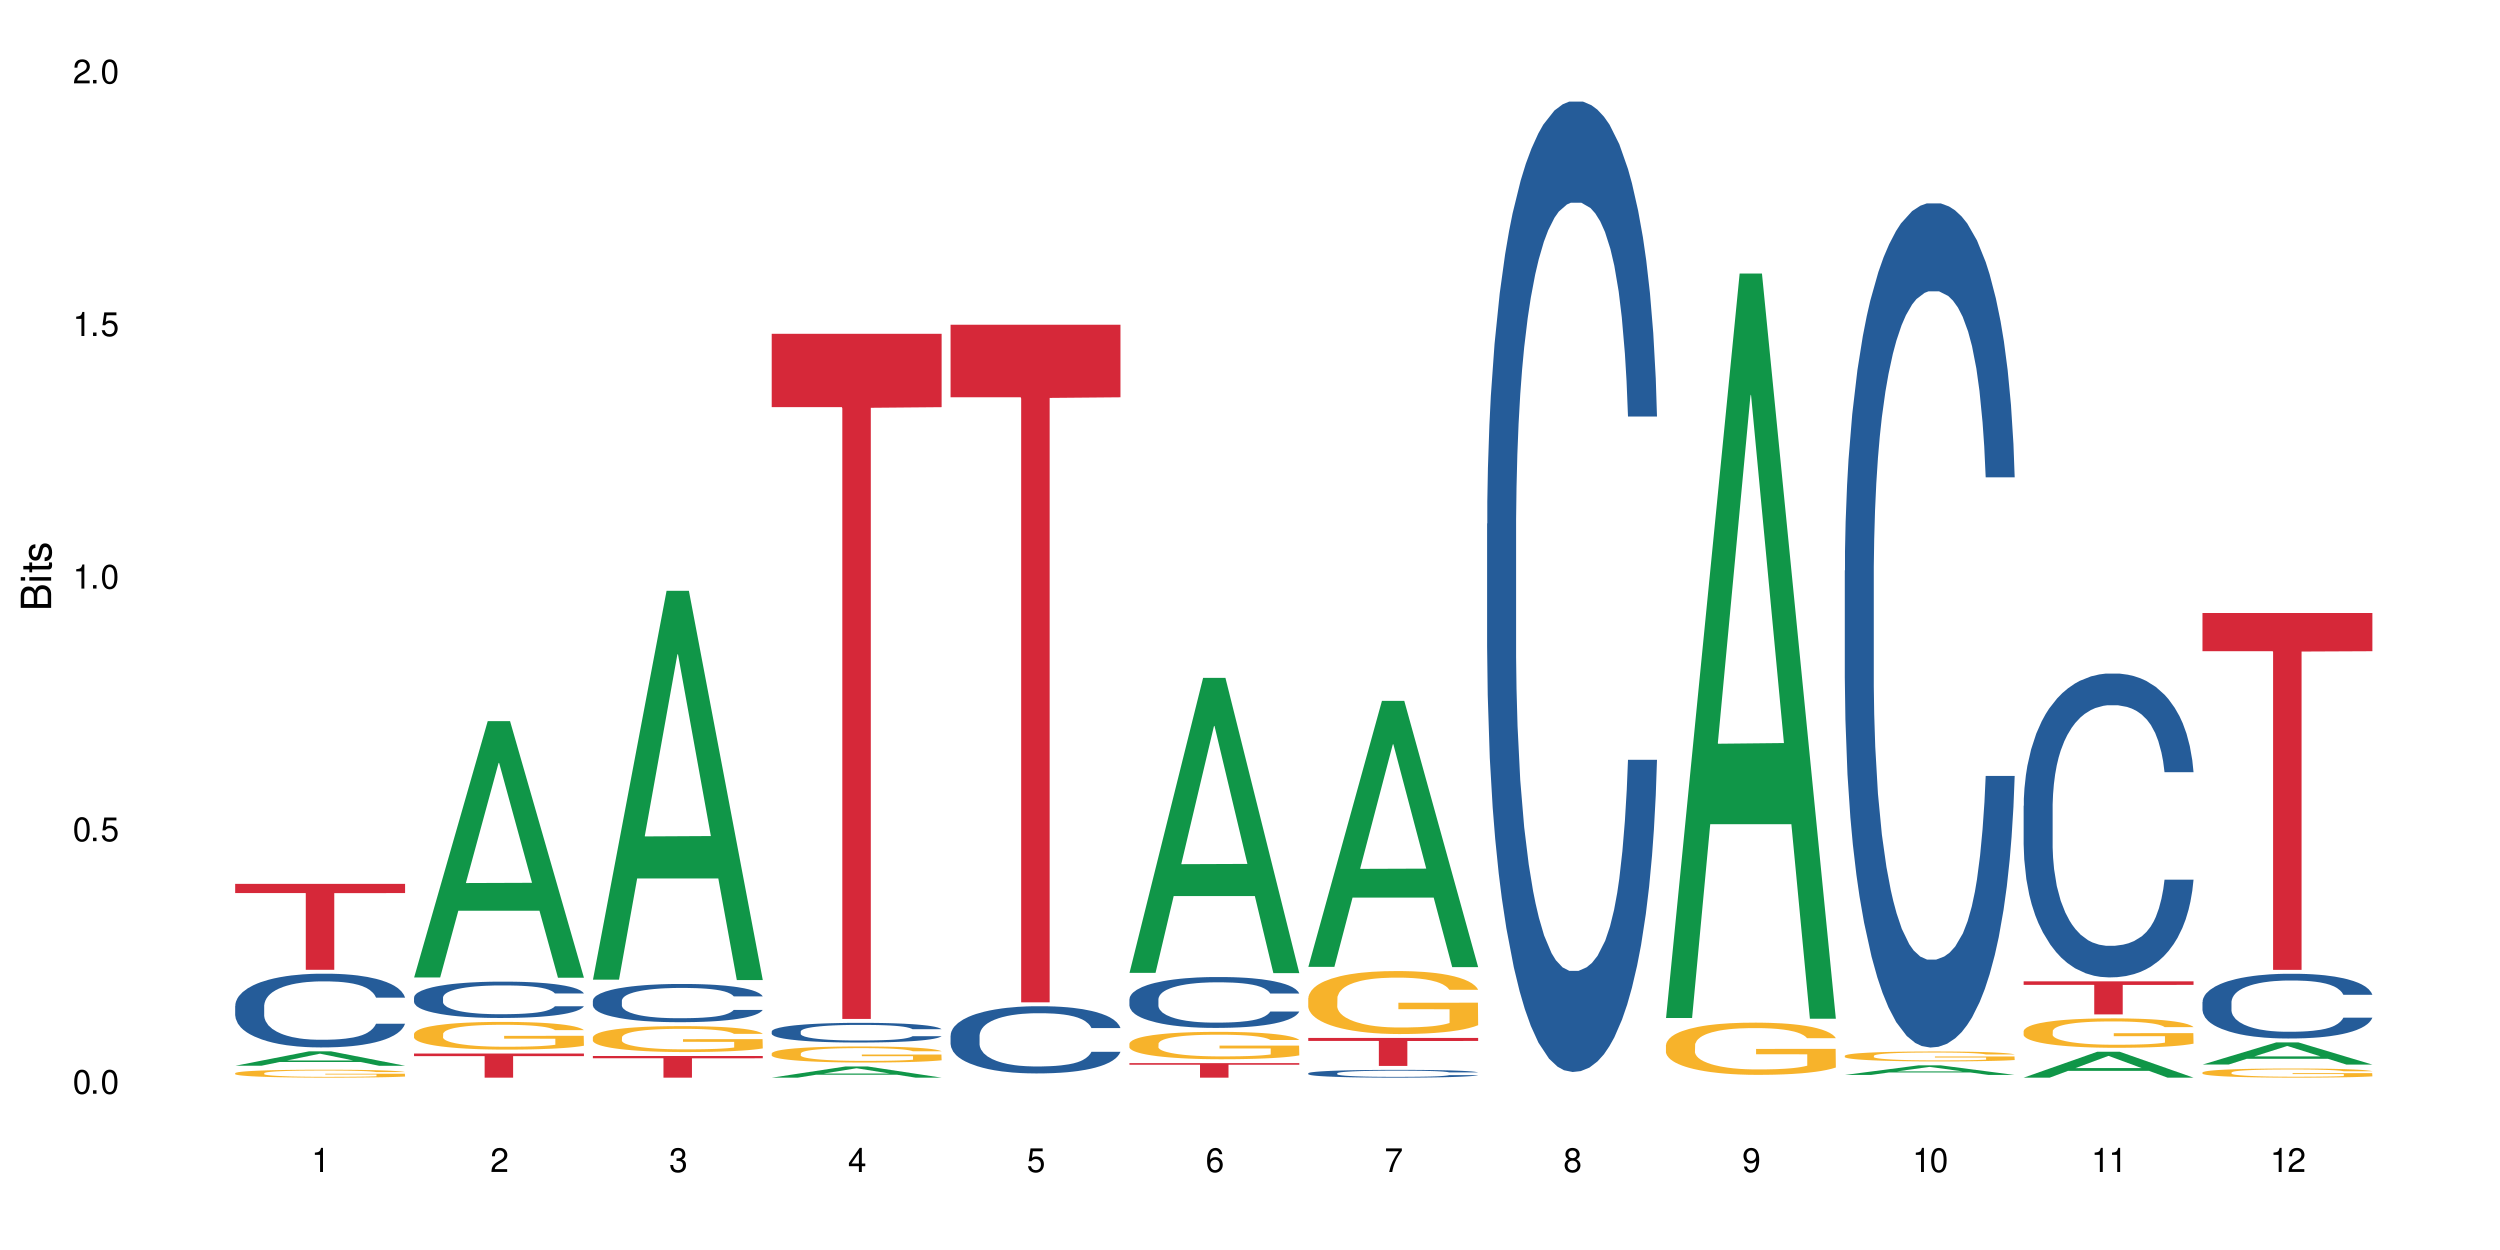 <?xml version="1.0" encoding="UTF-8"?>
<svg xmlns="http://www.w3.org/2000/svg" xmlns:xlink="http://www.w3.org/1999/xlink" width="720" height="360" viewBox="0 0 720 360">
<defs>
<g>
<g id="glyph-0-0">
</g>
<g id="glyph-0-1">
<path d="M 2.641 -6.938 C 2 -6.938 1.422 -6.656 1.078 -6.172 C 0.641 -5.562 0.406 -4.641 0.406 -3.359 C 0.406 -1.016 1.188 0.219 2.641 0.219 C 4.078 0.219 4.859 -1.016 4.859 -3.297 C 4.859 -4.641 4.656 -5.547 4.203 -6.172 C 3.844 -6.656 3.281 -6.938 2.641 -6.938 Z M 2.641 -6.188 C 3.547 -6.188 4 -5.25 4 -3.375 C 4 -1.406 3.562 -0.484 2.625 -0.484 C 1.734 -0.484 1.281 -1.438 1.281 -3.344 C 1.281 -5.25 1.734 -6.188 2.641 -6.188 Z M 2.641 -6.188 "/>
</g>
<g id="glyph-0-2">
<path d="M 1.828 -1 L 0.828 -1 L 0.828 0 L 1.828 0 Z M 1.828 -1 "/>
</g>
<g id="glyph-0-3">
<path d="M 4.562 -6.797 L 1.062 -6.797 L 0.547 -3.094 L 1.328 -3.094 C 1.719 -3.562 2.047 -3.734 2.578 -3.734 C 3.484 -3.734 4.062 -3.109 4.062 -2.094 C 4.062 -1.125 3.484 -0.531 2.578 -0.531 C 1.828 -0.531 1.375 -0.906 1.188 -1.672 L 0.328 -1.672 C 0.453 -1.109 0.547 -0.844 0.75 -0.594 C 1.125 -0.078 1.828 0.219 2.594 0.219 C 3.969 0.219 4.922 -0.781 4.922 -2.219 C 4.922 -3.562 4.031 -4.484 2.719 -4.484 C 2.25 -4.484 1.859 -4.359 1.469 -4.062 L 1.734 -5.969 L 4.562 -5.969 Z M 4.562 -6.797 "/>
</g>
<g id="glyph-0-4">
<path d="M 2.484 -4.938 L 2.484 0 L 3.328 0 L 3.328 -6.938 L 2.766 -6.938 C 2.469 -5.875 2.281 -5.734 0.984 -5.562 L 0.984 -4.938 Z M 2.484 -4.938 "/>
</g>
<g id="glyph-0-5">
<path d="M 4.859 -0.828 L 1.281 -0.828 C 1.359 -1.406 1.672 -1.781 2.5 -2.281 L 3.469 -2.828 C 4.406 -3.344 4.906 -4.062 4.906 -4.906 C 4.906 -5.484 4.672 -6.031 4.266 -6.406 C 3.859 -6.766 3.375 -6.938 2.719 -6.938 C 1.859 -6.938 1.219 -6.625 0.844 -6.031 C 0.609 -5.672 0.5 -5.234 0.484 -4.531 L 1.328 -4.531 C 1.359 -5.016 1.406 -5.281 1.531 -5.516 C 1.75 -5.938 2.188 -6.203 2.703 -6.203 C 3.469 -6.203 4.031 -5.641 4.031 -4.891 C 4.031 -4.344 3.719 -3.859 3.125 -3.516 L 2.234 -3 C 0.812 -2.172 0.406 -1.531 0.328 -0.016 L 4.859 -0.016 Z M 4.859 -0.828 "/>
</g>
<g id="glyph-0-6">
<path d="M 2.125 -3.188 L 2.578 -3.188 C 3.5 -3.188 3.984 -2.766 3.984 -1.922 C 3.984 -1.062 3.469 -0.531 2.594 -0.531 C 1.656 -0.531 1.203 -1 1.156 -2.016 L 0.312 -2.016 C 0.344 -1.453 0.438 -1.094 0.609 -0.781 C 0.953 -0.109 1.625 0.219 2.547 0.219 C 3.953 0.219 4.859 -0.625 4.859 -1.938 C 4.859 -2.828 4.516 -3.297 3.703 -3.594 C 4.344 -3.844 4.656 -4.328 4.656 -5.031 C 4.656 -6.219 3.875 -6.938 2.578 -6.938 C 1.203 -6.938 0.484 -6.172 0.453 -4.703 L 1.297 -4.703 C 1.312 -5.125 1.344 -5.359 1.453 -5.578 C 1.641 -5.969 2.062 -6.203 2.594 -6.203 C 3.344 -6.203 3.797 -5.75 3.797 -5 C 3.797 -4.516 3.609 -4.219 3.25 -4.047 C 3.016 -3.953 2.703 -3.922 2.125 -3.906 Z M 2.125 -3.188 "/>
</g>
<g id="glyph-0-7">
<path d="M 3.141 -1.672 L 3.141 0 L 3.984 0 L 3.984 -1.672 L 4.984 -1.672 L 4.984 -2.438 L 3.984 -2.438 L 3.984 -6.938 L 3.359 -6.938 L 0.266 -2.578 L 0.266 -1.672 Z M 3.141 -2.438 L 1 -2.438 L 3.141 -5.5 Z M 3.141 -2.438 "/>
</g>
<g id="glyph-0-8">
<path d="M 4.781 -5.125 C 4.609 -6.266 3.891 -6.938 2.844 -6.938 C 2.094 -6.938 1.422 -6.578 1.031 -5.953 C 0.594 -5.266 0.406 -4.422 0.406 -3.172 C 0.406 -2 0.578 -1.25 0.984 -0.641 C 1.359 -0.078 1.953 0.219 2.703 0.219 C 3.984 0.219 4.922 -0.75 4.922 -2.094 C 4.922 -3.375 4.062 -4.281 2.844 -4.281 C 2.172 -4.281 1.641 -4.031 1.281 -3.516 C 1.281 -5.234 1.828 -6.188 2.797 -6.188 C 3.391 -6.188 3.797 -5.797 3.938 -5.125 Z M 2.734 -3.531 C 3.547 -3.531 4.062 -2.953 4.062 -2.031 C 4.062 -1.156 3.484 -0.531 2.703 -0.531 C 1.922 -0.531 1.328 -1.188 1.328 -2.078 C 1.328 -2.938 1.906 -3.531 2.734 -3.531 Z M 2.734 -3.531 "/>
</g>
<g id="glyph-0-9">
<path d="M 4.984 -6.797 L 0.438 -6.797 L 0.438 -5.969 L 4.109 -5.969 C 2.5 -3.656 1.828 -2.234 1.328 0 L 2.219 0 C 2.594 -2.172 3.453 -4.047 4.984 -6.094 Z M 4.984 -6.797 "/>
</g>
<g id="glyph-0-10">
<path d="M 3.75 -3.656 C 4.469 -4.094 4.688 -4.438 4.688 -5.078 C 4.688 -6.172 3.844 -6.938 2.641 -6.938 C 1.438 -6.938 0.594 -6.172 0.594 -5.094 C 0.594 -4.438 0.812 -4.094 1.516 -3.656 C 0.734 -3.266 0.359 -2.703 0.359 -1.922 C 0.359 -0.656 1.281 0.219 2.641 0.219 C 3.984 0.219 4.922 -0.656 4.922 -1.922 C 4.922 -2.703 4.531 -3.266 3.75 -3.656 Z M 2.641 -6.188 C 3.359 -6.188 3.812 -5.75 3.812 -5.062 C 3.812 -4.406 3.344 -3.984 2.641 -3.984 C 1.922 -3.984 1.453 -4.406 1.453 -5.078 C 1.453 -5.75 1.922 -6.188 2.641 -6.188 Z M 2.641 -3.266 C 3.484 -3.266 4.062 -2.719 4.062 -1.906 C 4.062 -1.078 3.484 -0.531 2.625 -0.531 C 1.797 -0.531 1.219 -1.094 1.219 -1.906 C 1.219 -2.719 1.781 -3.266 2.641 -3.266 Z M 2.641 -3.266 "/>
</g>
<g id="glyph-0-11">
<path d="M 0.516 -1.578 C 0.672 -0.453 1.406 0.219 2.438 0.219 C 3.188 0.219 3.859 -0.141 4.266 -0.766 C 4.688 -1.453 4.891 -2.297 4.891 -3.547 C 4.891 -4.719 4.703 -5.453 4.312 -6.078 C 3.938 -6.641 3.344 -6.938 2.594 -6.938 C 1.297 -6.938 0.359 -5.969 0.359 -4.625 C 0.359 -3.344 1.234 -2.453 2.453 -2.453 C 3.094 -2.453 3.578 -2.672 4.016 -3.203 C 4 -1.484 3.469 -0.531 2.5 -0.531 C 1.906 -0.531 1.484 -0.906 1.359 -1.578 Z M 2.578 -6.203 C 3.375 -6.203 3.969 -5.531 3.969 -4.641 C 3.969 -3.797 3.391 -3.188 2.547 -3.188 C 1.734 -3.188 1.234 -3.766 1.234 -4.688 C 1.234 -5.562 1.797 -6.203 2.578 -6.203 Z M 2.578 -6.203 "/>
</g>
<g id="glyph-1-0">
</g>
<g id="glyph-1-1">
<path d="M 0 -0.953 L 0 -4.891 C 0 -5.719 -0.234 -6.344 -0.734 -6.797 C -1.188 -7.234 -1.812 -7.469 -2.5 -7.469 C -3.547 -7.469 -4.188 -7 -4.625 -5.875 C -4.984 -6.688 -5.625 -7.094 -6.531 -7.094 C -7.172 -7.094 -7.734 -6.859 -8.141 -6.391 C -8.562 -5.922 -8.75 -5.344 -8.75 -4.5 L -8.75 -0.953 Z M -4.984 -2.062 L -7.766 -2.062 L -7.766 -4.219 C -7.766 -4.844 -7.688 -5.203 -7.453 -5.5 C -7.219 -5.812 -6.859 -5.969 -6.375 -5.969 C -5.891 -5.969 -5.531 -5.812 -5.297 -5.5 C -5.062 -5.203 -4.984 -4.844 -4.984 -4.219 Z M -0.984 -2.062 L -4 -2.062 L -4 -4.781 C -4 -5.766 -3.438 -6.359 -2.484 -6.359 C -1.547 -6.359 -0.984 -5.766 -0.984 -4.781 Z M -0.984 -2.062 "/>
</g>
<g id="glyph-1-2">
<path d="M -6.281 -1.797 L -6.281 -0.797 L 0 -0.797 L 0 -1.797 Z M -8.75 -1.797 L -8.75 -0.797 L -7.484 -0.797 L -7.484 -1.797 Z M -8.75 -1.797 "/>
</g>
<g id="glyph-1-3">
<path d="M -6.281 -3.047 L -6.281 -2.016 L -8.016 -2.016 L -8.016 -1.016 L -6.281 -1.016 L -6.281 -0.172 L -5.469 -0.172 L -5.469 -1.016 L -0.719 -1.016 C -0.078 -1.016 0.281 -1.453 0.281 -2.234 C 0.281 -2.5 0.25 -2.719 0.188 -3.047 L -0.641 -3.047 C -0.609 -2.906 -0.594 -2.766 -0.594 -2.562 C -0.594 -2.141 -0.719 -2.016 -1.156 -2.016 L -5.469 -2.016 L -5.469 -3.047 Z M -6.281 -3.047 "/>
</g>
<g id="glyph-1-4">
<path d="M -4.531 -5.25 C -5.766 -5.25 -6.469 -4.422 -6.469 -2.969 C -6.469 -1.516 -5.719 -0.562 -4.547 -0.562 C -3.562 -0.562 -3.094 -1.062 -2.734 -2.562 L -2.516 -3.484 C -2.344 -4.188 -2.094 -4.469 -1.641 -4.469 C -1.047 -4.469 -0.641 -3.875 -0.641 -3 C -0.641 -2.453 -0.797 -2 -1.062 -1.75 C -1.25 -1.594 -1.422 -1.531 -1.875 -1.469 L -1.875 -0.406 C -0.422 -0.453 0.281 -1.266 0.281 -2.922 C 0.281 -4.5 -0.5 -5.516 -1.719 -5.516 C -2.656 -5.516 -3.172 -4.984 -3.469 -3.734 L -3.703 -2.766 C -3.891 -1.953 -4.156 -1.609 -4.594 -1.609 C -5.188 -1.609 -5.547 -2.125 -5.547 -2.938 C -5.547 -3.75 -5.203 -4.172 -4.531 -4.203 Z M -4.531 -5.25 "/>
</g>
</g>
</defs>
<rect x="-72" y="-36" width="864" height="432" fill="rgb(100%, 100%, 100%)" fill-opacity="1"/>
<path fill-rule="nonzero" fill="rgb(6.275%, 58.824%, 28.235%)" fill-opacity="1" d="M 67.73 306.941 L 67.785 306.938 L 88.957 302.793 L 95.387 302.793 L 116.664 306.945 L 109.188 306.945 L 103.855 305.863 L 80.488 305.863 L 75.258 306.941 L 67.73 306.941 L 82.734 305.414 L 101.711 305.41 L 92.25 303.473 L 92.145 303.469 L 92.039 303.48 L 82.684 305.41 L 82.734 305.414 Z M 67.73 306.941 "/>
<path fill-rule="nonzero" fill="rgb(14.51%, 36.078%, 60%)" fill-opacity="1" d="M 67.73 289.668 L 67.789 289.648 L 67.789 289.184 L 67.969 288.445 L 68.387 287.516 L 68.805 286.875 L 69.879 285.73 L 71.371 284.621 L 72.922 283.77 L 74.055 283.266 L 75.07 282.875 L 77.398 282.156 L 78.891 281.789 L 80.5 281.457 L 82.469 281.129 L 83.902 280.934 L 87.125 280.625 L 89.512 280.488 L 91.363 280.43 L 95.359 280.43 L 97.746 280.508 L 99.477 280.605 L 101.387 280.762 L 102.996 280.934 L 105.801 281.363 L 108.309 281.906 L 109.441 282.215 L 111.234 282.816 L 112.605 283.398 L 113.559 283.902 L 114.633 284.621 L 115.59 285.496 L 116.305 286.484 L 116.664 287.32 L 108.309 287.32 L 107.891 286.543 L 107.414 285.941 L 106.52 285.145 L 105.625 284.582 L 104.371 284.02 L 103.238 283.652 L 101.684 283.281 L 100.312 283.051 L 98.879 282.875 L 97.508 282.758 L 94.883 282.645 L 91.84 282.645 L 90.707 282.68 L 88.379 282.836 L 87.125 282.973 L 85.336 283.246 L 84.082 283.496 L 82.59 283.887 L 81.574 284.215 L 80.32 284.719 L 79.426 285.164 L 78.414 285.805 L 77.816 286.293 L 77.277 286.836 L 76.801 287.477 L 76.441 288.156 L 76.203 288.871 L 76.086 289.57 L 76.086 292.582 L 76.203 293.277 L 76.504 294.094 L 77.277 295.277 L 78.414 296.309 L 79.727 297.121 L 80.977 297.703 L 81.695 297.977 L 82.648 298.285 L 84.141 298.676 L 86.289 299.062 L 87.543 299.219 L 89.453 299.375 L 91.422 299.449 L 94.047 299.449 L 96.375 299.375 L 97.926 299.277 L 99.535 299.121 L 101.746 298.793 L 103.117 298.48 L 104.312 298.113 L 105.207 297.742 L 105.801 297.434 L 106.699 296.832 L 107.414 296.172 L 107.949 295.492 L 108.309 294.832 L 116.664 294.832 L 116.305 295.609 L 115.77 296.363 L 115.23 296.93 L 114.395 297.605 L 113.441 298.207 L 112.066 298.887 L 110.934 299.336 L 109.441 299.82 L 108.07 300.188 L 106.578 300.52 L 104.371 300.906 L 102.938 301.102 L 101.387 301.277 L 99.535 301.43 L 97.211 301.566 L 94.703 301.645 L 92.375 301.664 L 89.871 301.625 L 88.02 301.547 L 85.574 301.371 L 82.531 301.023 L 80.32 300.656 L 78.59 300.285 L 77.102 299.898 L 75.43 299.375 L 73.281 298.52 L 71.969 297.859 L 71.074 297.316 L 70.059 296.559 L 69.344 295.879 L 68.508 294.793 L 67.91 293.414 L 67.73 292.348 Z M 67.73 289.668 "/>
<path fill-rule="nonzero" fill="rgb(96.863%, 70.196%, 16.863%)" fill-opacity="1" d="M 67.73 309.059 L 67.789 309.055 L 67.789 309.012 L 68.031 308.918 L 68.625 308.789 L 69.402 308.684 L 70.238 308.598 L 70.773 308.555 L 71.668 308.492 L 72.445 308.445 L 74.414 308.352 L 76.922 308.266 L 78.293 308.227 L 79.844 308.191 L 82.051 308.152 L 83.066 308.137 L 86.172 308.102 L 89.691 308.082 L 93.57 308.078 L 95.359 308.078 L 97.805 308.086 L 101.148 308.109 L 103.059 308.129 L 104.551 308.152 L 106.102 308.18 L 108.012 308.219 L 109.801 308.27 L 111.234 308.32 L 112.664 308.383 L 113.859 308.449 L 114.871 308.523 L 115.77 308.613 L 116.305 308.684 L 116.664 308.758 L 108.367 308.758 L 107.891 308.684 L 107.355 308.629 L 106.461 308.559 L 105.562 308.508 L 104.668 308.469 L 102.996 308.414 L 101.566 308.383 L 99.777 308.352 L 98.047 308.332 L 96.074 308.32 L 94.883 308.316 L 91.719 308.316 L 88.855 308.332 L 87.184 308.348 L 85.992 308.363 L 84.32 308.395 L 83.305 308.422 L 82.707 308.438 L 80.918 308.504 L 79.727 308.562 L 79.07 308.602 L 78.234 308.664 L 77.637 308.719 L 76.98 308.805 L 76.621 308.867 L 76.145 309.008 L 76.086 309.387 L 76.266 309.465 L 76.621 309.551 L 77.102 309.625 L 77.816 309.707 L 78.531 309.766 L 79.785 309.848 L 80.859 309.902 L 81.695 309.938 L 83.305 309.996 L 83.961 310.016 L 85.512 310.051 L 87.125 310.082 L 89.094 310.105 L 90.586 310.117 L 92.973 310.129 L 96.016 310.129 L 99.598 310.117 L 101.863 310.098 L 103.414 310.082 L 104.43 310.066 L 105.684 310.047 L 106.578 310.023 L 107.414 310 L 108.43 309.965 L 108.43 309.465 L 93.688 309.465 L 93.688 309.23 L 116.602 309.227 L 116.664 310.047 L 115.41 310.102 L 113.859 310.156 L 112.367 310.199 L 110.816 310.234 L 108.605 310.273 L 106.816 310.297 L 104.07 310.328 L 101.566 310.348 L 98.941 310.359 L 96.613 310.367 L 93.867 310.367 L 91.422 310.363 L 88.797 310.352 L 86.707 310.332 L 84.797 310.312 L 82.887 310.285 L 80.5 310.242 L 78.949 310.207 L 77.34 310.164 L 75.727 310.109 L 74.297 310.055 L 73.34 310.008 L 72.387 309.961 L 71.371 309.898 L 70.418 309.824 L 69.699 309.762 L 69.043 309.688 L 68.566 309.617 L 68.09 309.523 L 67.852 309.449 L 67.73 309.383 Z M 67.73 309.059 "/>
<path fill-rule="nonzero" fill="rgb(83.922%, 15.686%, 22.353%)" fill-opacity="1" d="M 67.73 254.559 L 116.664 254.559 L 116.664 257.207 L 96.27 257.23 L 96.27 279.301 L 88.066 279.301 L 88.066 257.254 L 87.945 257.207 L 67.73 257.207 Z M 67.73 254.559 "/>
<path fill-rule="nonzero" fill="rgb(6.275%, 58.824%, 28.235%)" fill-opacity="1" d="M 119.238 281.516 L 119.289 281.449 L 140.465 207.684 L 146.895 207.684 L 168.172 281.586 L 160.695 281.586 L 155.363 262.297 L 131.996 262.297 L 126.766 281.516 L 119.238 281.516 L 134.242 254.316 L 153.219 254.246 L 143.758 219.758 L 143.652 219.688 L 143.547 219.898 L 134.191 254.246 L 134.242 254.316 Z M 119.238 281.516 "/>
<path fill-rule="nonzero" fill="rgb(14.51%, 36.078%, 60%)" fill-opacity="1" d="M 119.238 287.27 L 119.297 287.258 L 119.297 287.027 L 119.477 286.664 L 119.895 286.207 L 120.312 285.891 L 121.387 285.324 L 122.879 284.781 L 124.43 284.359 L 125.562 284.113 L 126.578 283.922 L 128.906 283.566 L 130.398 283.383 L 132.008 283.223 L 133.977 283.059 L 135.41 282.965 L 138.633 282.812 L 141.02 282.742 L 142.871 282.715 L 146.867 282.715 L 149.254 282.754 L 150.984 282.801 L 152.895 282.879 L 154.504 282.965 L 157.309 283.176 L 159.816 283.441 L 160.949 283.594 L 162.742 283.891 L 164.113 284.18 L 165.066 284.426 L 166.141 284.781 L 167.098 285.211 L 167.812 285.699 L 168.172 286.109 L 159.816 286.109 L 159.398 285.727 L 158.922 285.43 L 158.027 285.039 L 157.133 284.762 L 155.879 284.484 L 154.746 284.301 L 153.191 284.121 L 151.82 284.008 L 150.387 283.922 L 149.016 283.863 L 146.391 283.805 L 143.348 283.805 L 142.211 283.824 L 139.887 283.902 L 138.633 283.969 L 136.844 284.102 L 135.59 284.227 L 134.098 284.418 L 133.082 284.582 L 131.828 284.828 L 130.934 285.047 L 129.922 285.363 L 129.324 285.602 L 128.785 285.871 L 128.309 286.188 L 127.949 286.523 L 127.711 286.875 L 127.594 287.219 L 127.594 288.703 L 127.711 289.047 L 128.012 289.449 L 128.785 290.031 L 129.922 290.539 L 131.234 290.941 L 132.484 291.227 L 133.203 291.359 L 134.156 291.516 L 135.648 291.707 L 137.797 291.898 L 139.051 291.973 L 140.961 292.051 L 142.93 292.09 L 145.555 292.09 L 147.883 292.051 L 149.434 292.004 L 151.043 291.926 L 153.254 291.762 L 154.625 291.609 L 155.816 291.43 L 156.715 291.246 L 157.309 291.094 L 158.207 290.797 L 158.922 290.473 L 159.457 290.137 L 159.816 289.812 L 168.172 289.812 L 167.812 290.195 L 167.277 290.566 L 166.738 290.844 L 165.902 291.18 L 164.949 291.477 L 163.574 291.812 L 162.441 292.031 L 160.949 292.27 L 159.578 292.453 L 158.086 292.613 L 155.879 292.805 L 154.445 292.902 L 152.895 292.988 L 151.043 293.062 L 148.719 293.129 L 146.211 293.168 L 143.883 293.18 L 141.379 293.16 L 139.527 293.121 L 137.082 293.035 L 134.039 292.863 L 131.828 292.68 L 130.098 292.5 L 128.605 292.309 L 126.938 292.051 L 124.789 291.629 L 123.477 291.305 L 122.582 291.035 L 121.566 290.664 L 120.852 290.328 L 120.016 289.793 L 119.418 289.113 L 119.238 288.586 Z M 119.238 287.27 "/>
<path fill-rule="nonzero" fill="rgb(96.863%, 70.196%, 16.863%)" fill-opacity="1" d="M 119.238 297.727 L 119.297 297.719 L 119.297 297.574 L 119.535 297.246 L 120.133 296.793 L 120.91 296.422 L 121.746 296.129 L 122.281 295.977 L 123.176 295.758 L 123.953 295.598 L 125.922 295.27 L 128.43 294.965 L 129.801 294.832 L 131.352 294.707 L 133.559 294.57 L 134.574 294.52 L 137.676 294.402 L 141.199 294.328 L 145.078 294.309 L 146.867 294.316 L 149.312 294.344 L 152.656 294.426 L 154.566 294.496 L 156.059 294.57 L 157.609 294.664 L 159.52 294.812 L 161.309 294.984 L 162.742 295.16 L 164.172 295.379 L 165.367 295.613 L 166.379 295.867 L 167.277 296.176 L 167.812 296.43 L 168.172 296.684 L 159.875 296.684 L 159.398 296.43 L 158.863 296.234 L 157.965 295.992 L 157.07 295.816 L 156.176 295.68 L 154.504 295.488 L 153.074 295.371 L 151.281 295.27 L 149.551 295.203 L 147.582 295.16 L 146.391 295.145 L 143.227 295.145 L 140.363 295.195 L 138.691 295.254 L 137.5 295.312 L 135.828 295.422 L 134.812 295.512 L 134.215 295.57 L 132.426 295.797 L 131.234 296 L 130.578 296.137 L 129.742 296.355 L 129.145 296.555 L 128.488 296.844 L 128.129 297.062 L 127.652 297.559 L 127.594 298.871 L 127.773 299.148 L 128.129 299.449 L 128.605 299.711 L 129.324 299.988 L 130.039 300.199 L 131.293 300.484 L 132.367 300.672 L 133.203 300.797 L 134.812 300.996 L 135.469 301.059 L 137.02 301.191 L 138.633 301.293 L 140.602 301.383 L 142.094 301.426 L 144.48 301.461 L 147.523 301.461 L 151.105 301.418 L 153.371 301.359 L 154.922 301.301 L 155.938 301.25 L 157.191 301.168 L 158.086 301.098 L 158.922 301.016 L 159.938 300.891 L 159.938 299.148 L 145.195 299.141 L 145.195 298.324 L 168.109 298.316 L 168.172 301.168 L 166.918 301.367 L 165.367 301.555 L 163.875 301.703 L 162.324 301.824 L 160.113 301.965 L 158.324 302.051 L 155.578 302.152 L 153.074 302.219 L 150.449 302.262 L 148.121 302.285 L 145.375 302.293 L 142.93 302.277 L 140.305 302.234 L 138.215 302.176 L 136.305 302.102 L 134.395 302.008 L 132.008 301.855 L 130.457 301.73 L 128.848 301.578 L 127.234 301.395 L 125.801 301.199 L 124.848 301.047 L 123.895 300.871 L 122.879 300.652 L 121.926 300.402 L 121.207 300.18 L 120.551 299.922 L 120.074 299.684 L 119.598 299.355 L 119.359 299.09 L 119.238 298.863 Z M 119.238 297.727 "/>
<path fill-rule="nonzero" fill="rgb(83.922%, 15.686%, 22.353%)" fill-opacity="1" d="M 119.238 303.422 L 168.172 303.422 L 168.172 304.164 L 147.777 304.172 L 147.777 310.367 L 139.574 310.367 L 139.574 304.18 L 139.453 304.164 L 119.238 304.164 Z M 119.238 303.422 "/>
<path fill-rule="nonzero" fill="rgb(6.275%, 58.824%, 28.235%)" fill-opacity="1" d="M 170.746 282.148 L 170.797 282.043 L 191.973 170.148 L 198.402 170.148 L 219.68 282.254 L 212.203 282.254 L 206.871 252.992 L 183.504 252.992 L 178.273 282.148 L 170.746 282.148 L 185.75 240.887 L 204.727 240.781 L 195.266 188.465 L 195.16 188.359 L 195.055 188.672 L 185.699 240.781 L 185.75 240.887 Z M 170.746 282.148 "/>
<path fill-rule="nonzero" fill="rgb(14.51%, 36.078%, 60%)" fill-opacity="1" d="M 170.746 288.176 L 170.805 288.164 L 170.805 287.922 L 170.984 287.539 L 171.402 287.059 L 171.82 286.727 L 172.895 286.133 L 174.387 285.559 L 175.938 285.113 L 177.07 284.852 L 178.086 284.652 L 180.414 284.281 L 181.906 284.09 L 183.516 283.918 L 185.484 283.746 L 186.918 283.645 L 190.141 283.484 L 192.527 283.414 L 194.375 283.383 L 198.375 283.383 L 200.762 283.426 L 202.492 283.477 L 204.402 283.555 L 206.012 283.645 L 208.816 283.867 L 211.324 284.148 L 212.457 284.309 L 214.25 284.621 L 215.621 284.926 L 216.574 285.184 L 217.648 285.559 L 218.605 286.012 L 219.32 286.523 L 219.68 286.957 L 211.324 286.957 L 210.906 286.555 L 210.43 286.242 L 209.535 285.828 L 208.641 285.539 L 207.387 285.246 L 206.25 285.055 L 204.699 284.863 L 203.328 284.742 L 201.895 284.652 L 200.523 284.59 L 197.898 284.531 L 194.855 284.531 L 193.719 284.551 L 191.395 284.633 L 190.141 284.703 L 188.352 284.844 L 187.098 284.973 L 185.605 285.176 L 184.59 285.348 L 183.336 285.609 L 182.441 285.84 L 181.426 286.172 L 180.832 286.422 L 180.293 286.703 L 179.816 287.035 L 179.457 287.391 L 179.219 287.762 L 179.102 288.125 L 179.102 289.684 L 179.219 290.047 L 179.52 290.469 L 180.293 291.082 L 181.426 291.617 L 182.742 292.039 L 183.992 292.34 L 184.711 292.48 L 185.664 292.641 L 187.156 292.844 L 189.305 293.043 L 190.559 293.125 L 192.469 293.207 L 194.438 293.246 L 197.062 293.246 L 199.391 293.207 L 200.941 293.156 L 202.551 293.074 L 204.762 292.902 L 206.133 292.742 L 207.324 292.551 L 208.223 292.359 L 208.816 292.199 L 209.711 291.887 L 210.43 291.547 L 210.965 291.191 L 211.324 290.852 L 219.68 290.852 L 219.32 291.254 L 218.785 291.645 L 218.246 291.938 L 217.41 292.289 L 216.457 292.602 L 215.082 292.953 L 213.949 293.184 L 212.457 293.438 L 211.086 293.629 L 209.594 293.801 L 207.387 294 L 205.953 294.102 L 204.402 294.191 L 202.551 294.273 L 200.227 294.344 L 197.719 294.383 L 195.391 294.395 L 192.887 294.371 L 191.035 294.332 L 188.59 294.242 L 185.547 294.062 L 183.336 293.871 L 181.605 293.68 L 180.113 293.477 L 178.445 293.207 L 176.297 292.762 L 174.984 292.422 L 174.086 292.141 L 173.074 291.746 L 172.355 291.395 L 171.523 290.832 L 170.926 290.117 L 170.746 289.562 Z M 170.746 288.176 "/>
<path fill-rule="nonzero" fill="rgb(96.863%, 70.196%, 16.863%)" fill-opacity="1" d="M 170.746 298.723 L 170.805 298.715 L 170.805 298.578 L 171.043 298.27 L 171.641 297.848 L 172.418 297.5 L 173.254 297.227 L 173.789 297.086 L 174.684 296.879 L 175.461 296.73 L 177.43 296.422 L 179.938 296.137 L 181.309 296.012 L 182.859 295.898 L 185.066 295.766 L 186.082 295.719 L 189.184 295.609 L 192.707 295.543 L 196.586 295.523 L 198.375 295.527 L 200.82 295.555 L 204.164 295.633 L 206.074 295.699 L 207.566 295.766 L 209.117 295.855 L 211.027 295.992 L 212.816 296.156 L 214.25 296.32 L 215.68 296.523 L 216.875 296.742 L 217.887 296.98 L 218.785 297.27 L 219.32 297.508 L 219.68 297.746 L 211.383 297.746 L 210.906 297.508 L 210.371 297.324 L 209.473 297.098 L 208.578 296.934 L 207.684 296.805 L 206.012 296.629 L 204.582 296.52 L 202.789 296.422 L 201.059 296.359 L 199.09 296.32 L 197.898 296.305 L 194.734 296.305 L 191.871 296.355 L 190.199 296.41 L 189.008 296.465 L 187.336 296.566 L 186.32 296.648 L 185.723 296.703 L 183.934 296.914 L 182.742 297.105 L 182.086 297.234 L 181.25 297.438 L 180.652 297.625 L 179.996 297.895 L 179.637 298.102 L 179.16 298.566 L 179.102 299.793 L 179.281 300.051 L 179.637 300.332 L 180.113 300.578 L 180.832 300.836 L 181.547 301.035 L 182.801 301.301 L 183.875 301.477 L 184.711 301.594 L 186.32 301.777 L 186.977 301.84 L 188.527 301.961 L 190.141 302.059 L 192.109 302.141 L 193.602 302.18 L 195.988 302.215 L 199.031 302.215 L 202.613 302.172 L 204.879 302.117 L 206.43 302.066 L 207.445 302.016 L 208.699 301.941 L 209.594 301.875 L 210.43 301.797 L 211.445 301.684 L 211.445 300.051 L 196.703 300.047 L 196.703 299.281 L 219.617 299.273 L 219.68 301.941 L 218.426 302.125 L 216.875 302.305 L 215.383 302.441 L 213.832 302.555 L 211.621 302.684 L 209.832 302.766 L 207.086 302.863 L 204.582 302.926 L 201.957 302.965 L 199.629 302.984 L 196.883 302.992 L 194.438 302.98 L 191.812 302.938 L 189.723 302.883 L 187.812 302.816 L 185.902 302.727 L 183.516 302.582 L 181.965 302.469 L 180.355 302.324 L 178.742 302.152 L 177.309 301.969 L 176.355 301.824 L 175.402 301.66 L 174.387 301.457 L 173.43 301.227 L 172.715 301.016 L 172.059 300.773 L 171.582 300.551 L 171.105 300.242 L 170.867 299.996 L 170.746 299.785 Z M 170.746 298.723 "/>
<path fill-rule="nonzero" fill="rgb(83.922%, 15.686%, 22.353%)" fill-opacity="1" d="M 170.746 304.121 L 219.68 304.121 L 219.68 304.789 L 199.285 304.797 L 199.285 310.367 L 191.078 310.367 L 191.078 304.801 L 190.961 304.789 L 170.746 304.789 Z M 170.746 304.121 "/>
<path fill-rule="nonzero" fill="rgb(6.275%, 58.824%, 28.235%)" fill-opacity="1" d="M 222.254 310.363 L 222.305 310.363 L 243.48 307.145 L 249.91 307.145 L 271.188 310.367 L 263.711 310.367 L 258.379 309.527 L 235.008 309.527 L 229.781 310.363 L 222.254 310.363 L 237.258 309.176 L 256.234 309.176 L 246.773 307.668 L 246.668 307.668 L 246.562 307.676 L 237.207 309.176 L 237.258 309.176 Z M 222.254 310.363 "/>
<path fill-rule="nonzero" fill="rgb(14.51%, 36.078%, 60%)" fill-opacity="1" d="M 222.254 297.047 L 222.312 297.043 L 222.312 296.918 L 222.492 296.719 L 222.91 296.473 L 223.328 296.301 L 224.402 295.996 L 225.895 295.699 L 227.445 295.473 L 228.578 295.336 L 229.594 295.234 L 231.922 295.039 L 233.414 294.941 L 235.023 294.855 L 236.992 294.766 L 238.426 294.715 L 241.648 294.633 L 244.035 294.594 L 245.883 294.578 L 249.883 294.578 L 252.27 294.602 L 254 294.625 L 255.91 294.668 L 257.52 294.715 L 260.324 294.828 L 262.832 294.973 L 263.965 295.055 L 265.754 295.219 L 267.129 295.371 L 268.082 295.508 L 269.156 295.699 L 270.113 295.934 L 270.828 296.195 L 271.188 296.418 L 262.832 296.418 L 262.414 296.211 L 261.938 296.051 L 261.043 295.84 L 260.145 295.688 L 258.895 295.539 L 257.758 295.441 L 256.207 295.34 L 254.836 295.281 L 253.402 295.234 L 252.031 295.203 L 249.406 295.172 L 246.363 295.172 L 245.227 295.18 L 242.902 295.223 L 241.648 295.258 L 239.855 295.332 L 238.605 295.398 L 237.113 295.504 L 236.098 295.59 L 234.844 295.727 L 233.949 295.844 L 232.934 296.016 L 232.34 296.145 L 231.801 296.289 L 231.324 296.461 L 230.965 296.645 L 230.727 296.836 L 230.609 297.02 L 230.609 297.824 L 230.727 298.012 L 231.027 298.23 L 231.801 298.547 L 232.934 298.82 L 234.25 299.039 L 235.5 299.191 L 236.219 299.266 L 237.172 299.348 L 238.664 299.453 L 240.812 299.555 L 242.066 299.598 L 243.977 299.641 L 245.945 299.66 L 248.57 299.66 L 250.898 299.641 L 252.449 299.613 L 254.059 299.57 L 256.266 299.484 L 257.641 299.402 L 258.832 299.301 L 259.73 299.203 L 260.324 299.121 L 261.219 298.961 L 261.938 298.785 L 262.473 298.602 L 262.832 298.426 L 271.188 298.426 L 270.828 298.633 L 270.289 298.836 L 269.754 298.984 L 268.918 299.168 L 267.965 299.328 L 266.59 299.508 L 265.457 299.629 L 263.965 299.758 L 262.594 299.855 L 261.102 299.945 L 258.895 300.047 L 257.461 300.102 L 255.91 300.148 L 254.059 300.188 L 251.73 300.223 L 249.227 300.246 L 246.898 300.25 L 244.391 300.238 L 242.543 300.219 L 240.098 300.172 L 237.051 300.078 L 234.844 299.98 L 233.113 299.883 L 231.621 299.777 L 229.953 299.641 L 227.805 299.41 L 226.492 299.234 L 225.594 299.09 L 224.582 298.887 L 223.863 298.707 L 223.031 298.414 L 222.434 298.047 L 222.254 297.762 Z M 222.254 297.047 "/>
<path fill-rule="nonzero" fill="rgb(96.863%, 70.196%, 16.863%)" fill-opacity="1" d="M 222.254 303.363 L 222.312 303.359 L 222.312 303.277 L 222.551 303.086 L 223.148 302.824 L 223.926 302.605 L 224.762 302.438 L 225.297 302.348 L 226.191 302.223 L 226.969 302.129 L 228.938 301.938 L 231.445 301.762 L 232.816 301.684 L 234.367 301.613 L 236.574 301.531 L 237.59 301.504 L 240.691 301.434 L 244.215 301.391 L 248.094 301.379 L 249.883 301.383 L 252.328 301.402 L 255.672 301.445 L 257.582 301.488 L 259.07 301.531 L 260.625 301.586 L 262.535 301.672 L 264.324 301.773 L 265.754 301.875 L 267.188 302 L 268.383 302.137 L 269.395 302.285 L 270.289 302.465 L 270.828 302.609 L 271.188 302.758 L 262.891 302.758 L 262.414 302.609 L 261.875 302.496 L 260.98 302.355 L 260.086 302.254 L 259.191 302.176 L 257.52 302.066 L 256.09 301.996 L 254.297 301.938 L 252.566 301.898 L 250.598 301.875 L 249.406 301.867 L 246.242 301.867 L 243.379 301.895 L 241.707 301.93 L 240.516 301.965 L 238.844 302.027 L 237.828 302.078 L 237.23 302.113 L 235.441 302.242 L 234.25 302.363 L 233.59 302.441 L 232.758 302.57 L 232.16 302.684 L 231.504 302.852 L 231.145 302.98 L 230.668 303.266 L 230.609 304.027 L 230.785 304.191 L 231.145 304.363 L 231.621 304.516 L 232.34 304.676 L 233.055 304.801 L 234.309 304.965 L 235.383 305.074 L 236.219 305.145 L 237.828 305.262 L 238.484 305.297 L 240.035 305.375 L 241.648 305.434 L 243.617 305.484 L 245.109 305.512 L 247.496 305.531 L 250.539 305.531 L 254.121 305.508 L 256.387 305.473 L 257.938 305.438 L 258.953 305.41 L 260.207 305.363 L 261.102 305.32 L 261.938 305.273 L 262.949 305.203 L 262.949 304.191 L 248.211 304.184 L 248.211 303.711 L 271.125 303.707 L 271.188 305.363 L 269.934 305.477 L 268.383 305.586 L 266.891 305.672 L 265.34 305.742 L 263.129 305.824 L 261.34 305.875 L 258.594 305.934 L 256.09 305.973 L 253.465 305.996 L 251.137 306.008 L 248.391 306.016 L 245.945 306.004 L 243.32 305.98 L 241.23 305.945 L 239.32 305.902 L 237.41 305.848 L 235.023 305.762 L 233.473 305.688 L 231.859 305.598 L 230.25 305.492 L 228.816 305.379 L 227.863 305.289 L 226.91 305.188 L 225.895 305.062 L 224.938 304.918 L 224.223 304.785 L 223.566 304.637 L 223.09 304.5 L 222.613 304.309 L 222.375 304.156 L 222.254 304.023 Z M 222.254 303.363 "/>
<path fill-rule="nonzero" fill="rgb(83.922%, 15.686%, 22.353%)" fill-opacity="1" d="M 222.254 96.141 L 271.188 96.141 L 271.188 117.262 L 250.793 117.445 L 250.793 293.449 L 242.586 293.449 L 242.586 117.629 L 242.469 117.262 L 222.254 117.262 Z M 222.254 96.141 "/>
<path fill-rule="nonzero" fill="rgb(14.51%, 36.078%, 60%)" fill-opacity="1" d="M 273.762 298.219 L 273.82 298.203 L 273.82 297.777 L 274 297.105 L 274.418 296.258 L 274.836 295.672 L 275.91 294.629 L 277.402 293.621 L 278.953 292.844 L 280.086 292.383 L 281.102 292.027 L 283.43 291.375 L 284.922 291.039 L 286.531 290.738 L 288.5 290.438 L 289.934 290.262 L 293.156 289.977 L 295.543 289.852 L 297.391 289.801 L 301.391 289.801 L 303.777 289.871 L 305.508 289.961 L 307.418 290.102 L 309.027 290.262 L 311.832 290.648 L 314.34 291.145 L 315.473 291.426 L 317.262 291.977 L 318.637 292.508 L 319.59 292.965 L 320.664 293.621 L 321.621 294.418 L 322.336 295.32 L 322.695 296.078 L 314.34 296.078 L 313.922 295.371 L 313.445 294.824 L 312.551 294.098 L 311.652 293.586 L 310.402 293.074 L 309.266 292.738 L 307.715 292.398 L 306.344 292.188 L 304.91 292.027 L 303.539 291.922 L 300.914 291.816 L 297.871 291.816 L 296.734 291.852 L 294.41 291.992 L 293.156 292.117 L 291.363 292.363 L 290.113 292.594 L 288.621 292.949 L 287.605 293.25 L 286.352 293.711 L 285.457 294.117 L 284.441 294.699 L 283.848 295.141 L 283.309 295.637 L 282.832 296.223 L 282.473 296.84 L 282.234 297.496 L 282.117 298.133 L 282.117 300.871 L 282.234 301.508 L 282.535 302.254 L 283.309 303.332 L 284.441 304.27 L 285.754 305.012 L 287.008 305.543 L 287.727 305.789 L 288.68 306.074 L 290.172 306.426 L 292.32 306.781 L 293.574 306.922 L 295.484 307.062 L 297.453 307.133 L 300.078 307.133 L 302.406 307.062 L 303.957 306.977 L 305.566 306.832 L 307.773 306.531 L 309.148 306.25 L 310.34 305.914 L 311.234 305.578 L 311.832 305.293 L 312.727 304.746 L 313.445 304.145 L 313.98 303.527 L 314.34 302.926 L 322.695 302.926 L 322.336 303.633 L 321.797 304.32 L 321.262 304.836 L 320.426 305.453 L 319.473 306.004 L 318.098 306.621 L 316.965 307.027 L 315.473 307.469 L 314.102 307.805 L 312.609 308.105 L 310.402 308.461 L 308.969 308.637 L 307.418 308.797 L 305.566 308.938 L 303.238 309.062 L 300.734 309.133 L 298.406 309.152 L 295.898 309.113 L 294.051 309.043 L 291.605 308.887 L 288.559 308.566 L 286.352 308.23 L 284.621 307.895 L 283.129 307.539 L 281.461 307.062 L 279.312 306.285 L 278 305.684 L 277.102 305.188 L 276.09 304.5 L 275.371 303.879 L 274.535 302.891 L 273.941 301.633 L 273.762 300.66 Z M 273.762 298.219 "/>
<path fill-rule="nonzero" fill="rgb(83.922%, 15.686%, 22.353%)" fill-opacity="1" d="M 273.762 93.527 L 322.695 93.527 L 322.695 114.418 L 302.301 114.602 L 302.301 288.672 L 294.094 288.672 L 294.094 114.785 L 293.977 114.418 L 273.762 114.418 Z M 273.762 93.527 "/>
<path fill-rule="nonzero" fill="rgb(6.275%, 58.824%, 28.235%)" fill-opacity="1" d="M 325.27 280.18 L 325.32 280.102 L 346.492 195.23 L 352.926 195.23 L 374.199 280.262 L 366.727 280.262 L 361.395 258.066 L 338.023 258.066 L 332.797 280.18 L 325.27 280.18 L 340.273 248.883 L 359.25 248.805 L 349.789 209.125 L 349.684 209.043 L 349.578 209.285 L 340.219 248.805 L 340.273 248.883 Z M 325.27 280.18 "/>
<path fill-rule="nonzero" fill="rgb(14.51%, 36.078%, 60%)" fill-opacity="1" d="M 325.27 287.766 L 325.328 287.75 L 325.328 287.43 L 325.508 286.922 L 325.926 286.277 L 326.344 285.836 L 327.418 285.047 L 328.91 284.281 L 330.461 283.691 L 331.594 283.344 L 332.609 283.078 L 334.938 282.582 L 336.43 282.328 L 338.039 282.098 L 340.008 281.871 L 341.441 281.738 L 344.664 281.523 L 347.051 281.43 L 348.898 281.391 L 352.898 281.391 L 355.285 281.441 L 357.016 281.512 L 358.926 281.617 L 360.535 281.738 L 363.34 282.031 L 365.848 282.406 L 366.98 282.621 L 368.77 283.035 L 370.145 283.438 L 371.098 283.785 L 372.172 284.281 L 373.129 284.887 L 373.844 285.566 L 374.199 286.145 L 365.848 286.145 L 365.43 285.609 L 364.953 285.191 L 364.055 284.645 L 363.16 284.254 L 361.91 283.867 L 360.773 283.613 L 359.223 283.359 L 357.852 283.199 L 356.418 283.078 L 355.047 282.996 L 352.422 282.918 L 349.379 282.918 L 348.242 282.941 L 345.914 283.051 L 344.664 283.145 L 342.871 283.332 L 341.621 283.504 L 340.129 283.773 L 339.113 284 L 337.859 284.348 L 336.965 284.656 L 335.949 285.098 L 335.355 285.434 L 334.816 285.809 L 334.34 286.25 L 333.98 286.719 L 333.742 287.215 L 333.625 287.699 L 333.625 289.773 L 333.742 290.254 L 334.039 290.816 L 334.816 291.637 L 335.949 292.344 L 337.262 292.906 L 338.516 293.309 L 339.234 293.496 L 340.188 293.711 L 341.68 293.98 L 343.828 294.246 L 345.082 294.355 L 346.988 294.461 L 348.961 294.516 L 351.586 294.516 L 353.914 294.461 L 355.465 294.395 L 357.074 294.285 L 359.281 294.059 L 360.656 293.844 L 361.848 293.59 L 362.742 293.336 L 363.34 293.121 L 364.234 292.707 L 364.953 292.25 L 365.488 291.781 L 365.848 291.328 L 374.199 291.328 L 373.844 291.863 L 373.305 292.387 L 372.77 292.773 L 371.934 293.242 L 370.98 293.656 L 369.605 294.125 L 368.473 294.434 L 366.98 294.77 L 365.609 295.023 L 364.117 295.25 L 361.91 295.52 L 360.477 295.652 L 358.926 295.773 L 357.074 295.879 L 354.746 295.973 L 352.242 296.027 L 349.914 296.043 L 347.406 296.016 L 345.559 295.961 L 343.109 295.84 L 340.066 295.598 L 337.859 295.344 L 336.129 295.09 L 334.637 294.824 L 332.965 294.461 L 330.82 293.871 L 329.504 293.418 L 328.609 293.043 L 327.598 292.52 L 326.879 292.051 L 326.043 291.301 L 325.449 290.348 L 325.27 289.613 Z M 325.27 287.766 "/>
<path fill-rule="nonzero" fill="rgb(96.863%, 70.196%, 16.863%)" fill-opacity="1" d="M 325.27 300.551 L 325.328 300.543 L 325.328 300.398 L 325.566 300.074 L 326.164 299.629 L 326.941 299.262 L 327.773 298.973 L 328.312 298.82 L 329.207 298.605 L 329.984 298.445 L 331.953 298.121 L 334.457 297.82 L 335.832 297.688 L 337.383 297.566 L 339.59 297.43 L 340.605 297.379 L 343.707 297.266 L 347.23 297.191 L 351.109 297.172 L 352.898 297.176 L 355.344 297.207 L 358.688 297.285 L 360.594 297.359 L 362.086 297.43 L 363.641 297.523 L 365.547 297.668 L 367.34 297.84 L 368.77 298.012 L 370.203 298.23 L 371.395 298.461 L 372.41 298.711 L 373.305 299.016 L 373.844 299.27 L 374.199 299.52 L 365.906 299.52 L 365.43 299.27 L 364.891 299.074 L 363.996 298.836 L 363.102 298.664 L 362.207 298.523 L 360.535 298.336 L 359.105 298.223 L 357.312 298.121 L 355.582 298.059 L 353.613 298.012 L 352.422 298 L 349.258 298 L 346.395 298.051 L 344.723 298.105 L 343.527 298.164 L 341.859 298.273 L 340.844 298.359 L 340.246 298.418 L 338.457 298.641 L 337.262 298.844 L 336.605 298.98 L 335.77 299.195 L 335.176 299.391 L 334.52 299.68 L 334.16 299.895 L 333.684 300.383 L 333.625 301.684 L 333.801 301.957 L 334.16 302.25 L 334.637 302.512 L 335.355 302.785 L 336.07 302.992 L 337.324 303.273 L 338.398 303.461 L 339.234 303.586 L 340.844 303.781 L 341.5 303.844 L 343.051 303.973 L 344.664 304.074 L 346.633 304.16 L 348.125 304.203 L 350.512 304.242 L 353.555 304.242 L 357.133 304.199 L 359.402 304.141 L 360.953 304.082 L 361.969 304.031 L 363.223 303.953 L 364.117 303.879 L 364.953 303.801 L 365.965 303.68 L 365.965 301.957 L 351.227 301.949 L 351.227 301.141 L 374.141 301.133 L 374.199 303.953 L 372.949 304.148 L 371.395 304.336 L 369.906 304.477 L 368.352 304.602 L 366.145 304.738 L 364.355 304.824 L 361.609 304.926 L 359.105 304.988 L 356.477 305.035 L 354.152 305.055 L 351.406 305.062 L 348.961 305.047 L 346.332 305.004 L 344.246 304.945 L 342.336 304.875 L 340.426 304.781 L 338.039 304.629 L 336.488 304.508 L 334.875 304.355 L 333.266 304.176 L 331.832 303.98 L 330.879 303.828 L 329.922 303.656 L 328.91 303.441 L 327.953 303.195 L 327.238 302.973 L 326.582 302.719 L 326.105 302.48 L 325.625 302.156 L 325.387 301.898 L 325.27 301.676 Z M 325.27 300.551 "/>
<path fill-rule="nonzero" fill="rgb(83.922%, 15.686%, 22.353%)" fill-opacity="1" d="M 325.27 306.191 L 374.199 306.191 L 374.199 306.637 L 353.809 306.641 L 353.809 310.367 L 345.602 310.367 L 345.602 306.645 L 345.484 306.637 L 325.27 306.637 Z M 325.27 306.191 "/>
<path fill-rule="nonzero" fill="rgb(6.275%, 58.824%, 28.235%)" fill-opacity="1" d="M 376.777 278.461 L 376.828 278.387 L 398 201.848 L 404.43 201.848 L 425.707 278.531 L 418.234 278.531 L 412.902 258.516 L 389.531 258.516 L 384.305 278.461 L 376.777 278.461 L 391.781 250.234 L 410.758 250.164 L 401.293 214.375 L 401.191 214.305 L 401.086 214.52 L 391.727 250.164 L 391.781 250.234 Z M 376.777 278.461 "/>
<path fill-rule="nonzero" fill="rgb(14.51%, 36.078%, 60%)" fill-opacity="1" d="M 376.777 309.098 L 376.836 309.094 L 376.836 309.047 L 377.016 308.969 L 377.434 308.867 L 377.852 308.801 L 378.926 308.68 L 380.418 308.562 L 381.969 308.473 L 383.102 308.418 L 384.117 308.379 L 386.445 308.301 L 387.934 308.262 L 389.547 308.227 L 391.516 308.191 L 392.949 308.172 L 396.172 308.141 L 398.559 308.125 L 400.406 308.117 L 404.406 308.117 L 406.793 308.125 L 408.523 308.137 L 410.434 308.152 L 412.043 308.172 L 414.848 308.219 L 417.355 308.273 L 418.488 308.309 L 420.277 308.371 L 421.652 308.434 L 422.605 308.488 L 423.68 308.562 L 424.633 308.656 L 425.352 308.762 L 425.707 308.848 L 417.355 308.848 L 416.938 308.766 L 416.461 308.703 L 415.562 308.617 L 414.668 308.559 L 413.414 308.5 L 412.281 308.461 L 410.73 308.422 L 409.359 308.395 L 407.926 308.379 L 406.555 308.367 L 403.93 308.352 L 400.883 308.352 L 399.75 308.355 L 397.422 308.375 L 396.172 308.387 L 394.379 308.418 L 393.129 308.445 L 391.637 308.484 L 390.621 308.52 L 389.367 308.574 L 388.473 308.621 L 387.457 308.688 L 386.859 308.738 L 386.324 308.797 L 385.848 308.863 L 385.488 308.938 L 385.25 309.012 L 385.129 309.086 L 385.129 309.406 L 385.25 309.48 L 385.547 309.566 L 386.324 309.691 L 387.457 309.801 L 388.77 309.887 L 390.023 309.949 L 390.738 309.977 L 391.695 310.008 L 393.188 310.051 L 395.336 310.094 L 396.59 310.109 L 398.496 310.125 L 400.469 310.133 L 403.094 310.133 L 405.418 310.125 L 406.973 310.113 L 408.582 310.098 L 410.789 310.062 L 412.164 310.031 L 413.355 309.992 L 414.25 309.953 L 414.848 309.918 L 415.742 309.855 L 416.461 309.785 L 416.996 309.715 L 417.355 309.645 L 425.707 309.645 L 425.352 309.727 L 424.812 309.805 L 424.277 309.867 L 423.441 309.938 L 422.484 310 L 421.113 310.074 L 419.98 310.121 L 418.488 310.172 L 417.117 310.211 L 415.625 310.246 L 413.414 310.289 L 411.984 310.309 L 410.434 310.328 L 408.582 310.344 L 406.254 310.355 L 403.75 310.367 L 401.422 310.367 L 398.914 310.363 L 397.066 310.355 L 394.617 310.336 L 391.574 310.301 L 389.367 310.262 L 387.637 310.223 L 386.145 310.18 L 384.473 310.125 L 382.324 310.035 L 381.012 309.965 L 380.117 309.906 L 379.105 309.828 L 378.387 309.754 L 377.551 309.641 L 376.957 309.492 L 376.777 309.379 Z M 376.777 309.098 "/>
<path fill-rule="nonzero" fill="rgb(96.863%, 70.196%, 16.863%)" fill-opacity="1" d="M 376.777 287.434 L 376.836 287.418 L 376.836 287.086 L 377.074 286.34 L 377.672 285.312 L 378.449 284.469 L 379.281 283.805 L 379.82 283.457 L 380.715 282.957 L 381.492 282.594 L 383.461 281.848 L 385.965 281.152 L 387.34 280.855 L 388.891 280.574 L 391.098 280.258 L 392.113 280.141 L 395.215 279.875 L 398.734 279.711 L 402.613 279.66 L 404.406 279.68 L 406.852 279.742 L 410.195 279.926 L 412.102 280.094 L 413.594 280.258 L 415.148 280.473 L 417.055 280.805 L 418.848 281.203 L 420.277 281.602 L 421.711 282.098 L 422.902 282.629 L 423.918 283.207 L 424.812 283.902 L 425.352 284.484 L 425.707 285.062 L 417.414 285.062 L 416.938 284.484 L 416.398 284.035 L 415.504 283.488 L 414.609 283.09 L 413.715 282.777 L 412.043 282.348 L 410.609 282.082 L 408.82 281.848 L 407.09 281.699 L 405.121 281.602 L 403.93 281.566 L 400.766 281.566 L 397.902 281.684 L 396.23 281.816 L 395.035 281.949 L 393.367 282.195 L 392.352 282.395 L 391.754 282.527 L 389.965 283.043 L 388.77 283.504 L 388.113 283.82 L 387.277 284.316 L 386.684 284.766 L 386.027 285.43 L 385.668 285.926 L 385.191 287.051 L 385.129 290.035 L 385.309 290.664 L 385.668 291.344 L 386.145 291.941 L 386.859 292.57 L 387.578 293.051 L 388.832 293.695 L 389.906 294.129 L 390.738 294.41 L 392.352 294.855 L 393.008 295.008 L 394.559 295.305 L 396.172 295.535 L 398.141 295.734 L 399.633 295.836 L 402.02 295.918 L 405.062 295.918 L 408.641 295.816 L 410.91 295.684 L 412.461 295.555 L 413.477 295.438 L 414.73 295.254 L 415.625 295.09 L 416.461 294.906 L 417.473 294.625 L 417.473 290.664 L 402.734 290.648 L 402.734 288.793 L 425.648 288.773 L 425.707 295.254 L 424.457 295.703 L 422.902 296.133 L 421.414 296.465 L 419.859 296.746 L 417.652 297.062 L 415.863 297.258 L 413.117 297.492 L 410.609 297.641 L 407.984 297.738 L 405.66 297.789 L 402.914 297.805 L 400.469 297.773 L 397.84 297.676 L 395.754 297.543 L 393.844 297.375 L 391.934 297.16 L 389.547 296.812 L 387.996 296.531 L 386.383 296.184 L 384.773 295.77 L 383.34 295.32 L 382.387 294.973 L 381.43 294.574 L 380.418 294.078 L 379.461 293.516 L 378.746 293 L 378.09 292.422 L 377.613 291.875 L 377.133 291.129 L 376.895 290.531 L 376.777 290.02 Z M 376.777 287.434 "/>
<path fill-rule="nonzero" fill="rgb(83.922%, 15.686%, 22.353%)" fill-opacity="1" d="M 376.777 298.934 L 425.707 298.934 L 425.707 299.797 L 405.316 299.805 L 405.316 306.988 L 397.109 306.988 L 397.109 299.812 L 396.992 299.797 L 376.777 299.797 Z M 376.777 298.934 "/>
<path fill-rule="nonzero" fill="rgb(14.51%, 36.078%, 60%)" fill-opacity="1" d="M 428.285 150.863 L 428.344 150.609 L 428.344 144.477 L 428.523 134.77 L 428.941 122.508 L 429.359 114.078 L 430.434 99.004 L 431.926 84.441 L 433.477 73.203 L 434.609 66.562 L 435.625 61.453 L 437.949 52 L 439.441 47.145 L 441.055 42.805 L 443.023 38.461 L 444.457 35.906 L 447.68 31.82 L 450.066 30.031 L 451.914 29.266 L 455.914 29.266 L 458.301 30.285 L 460.031 31.562 L 461.941 33.605 L 463.551 35.906 L 466.355 41.527 L 468.863 48.68 L 469.996 52.766 L 471.785 60.684 L 473.16 68.348 L 474.113 74.992 L 475.188 84.441 L 476.141 95.938 L 476.859 108.969 L 477.215 119.953 L 468.863 119.953 L 468.445 109.734 L 467.969 101.816 L 467.07 91.34 L 466.176 83.934 L 464.922 76.523 L 463.789 71.672 L 462.238 66.816 L 460.867 63.75 L 459.434 61.453 L 458.062 59.918 L 455.434 58.387 L 452.391 58.387 L 451.258 58.898 L 448.93 60.941 L 447.68 62.73 L 445.887 66.305 L 444.633 69.625 L 443.145 74.734 L 442.129 79.078 L 440.875 85.719 L 439.98 91.598 L 438.965 100.027 L 438.367 106.414 L 437.832 113.566 L 437.355 121.996 L 436.996 130.938 L 436.758 140.391 L 436.637 149.586 L 436.637 189.184 L 436.758 198.379 L 437.055 209.109 L 437.832 224.691 L 438.965 238.23 L 440.277 248.961 L 441.531 256.625 L 442.246 260.199 L 443.203 264.289 L 444.695 269.395 L 446.844 274.504 L 448.094 276.551 L 450.004 278.594 L 451.973 279.613 L 454.602 279.613 L 456.926 278.594 L 458.48 277.316 L 460.09 275.273 L 462.297 270.93 L 463.672 266.84 L 464.863 261.988 L 465.758 257.133 L 466.355 253.047 L 467.25 245.129 L 467.969 236.441 L 468.504 227.5 L 468.863 218.816 L 477.215 218.816 L 476.859 229.035 L 476.32 238.996 L 475.785 246.406 L 474.949 255.348 L 473.992 263.266 L 472.621 272.207 L 471.488 278.082 L 469.996 284.469 L 468.625 289.324 L 467.133 293.664 L 464.922 298.773 L 463.492 301.328 L 461.941 303.629 L 460.09 305.672 L 457.762 307.461 L 455.258 308.48 L 452.93 308.738 L 450.422 308.227 L 448.574 307.203 L 446.125 304.906 L 443.082 300.309 L 440.875 295.453 L 439.145 290.598 L 437.652 285.492 L 435.98 278.594 L 433.832 267.352 L 432.52 258.668 L 431.625 251.516 L 430.613 241.551 L 429.895 232.609 L 429.059 218.305 L 428.465 200.168 L 428.285 186.117 Z M 428.285 150.863 "/>
<path fill-rule="nonzero" fill="rgb(6.275%, 58.824%, 28.235%)" fill-opacity="1" d="M 479.793 293.184 L 479.844 292.984 L 501.016 78.785 L 507.445 78.785 L 528.723 293.387 L 521.25 293.387 L 515.914 237.367 L 492.547 237.367 L 487.32 293.184 L 479.793 293.184 L 494.797 214.195 L 513.773 213.996 L 504.309 113.848 L 504.207 113.645 L 504.102 114.25 L 494.742 213.996 L 494.797 214.195 Z M 479.793 293.184 "/>
<path fill-rule="nonzero" fill="rgb(96.863%, 70.196%, 16.863%)" fill-opacity="1" d="M 479.793 300.961 L 479.852 300.945 L 479.852 300.672 L 480.09 300.055 L 480.688 299.199 L 481.461 298.5 L 482.297 297.949 L 482.836 297.664 L 483.73 297.25 L 484.504 296.949 L 486.477 296.328 L 488.98 295.754 L 490.355 295.504 L 491.906 295.27 L 494.113 295.012 L 495.129 294.914 L 498.23 294.695 L 501.75 294.559 L 505.629 294.516 L 507.422 294.531 L 509.867 294.586 L 513.207 294.734 L 515.117 294.871 L 516.609 295.012 L 518.16 295.188 L 520.07 295.465 L 521.863 295.793 L 523.293 296.125 L 524.727 296.535 L 525.918 296.977 L 526.934 297.457 L 527.828 298.031 L 528.367 298.516 L 528.723 298.996 L 520.43 298.996 L 519.953 298.516 L 519.414 298.145 L 518.52 297.691 L 517.625 297.359 L 516.73 297.098 L 515.059 296.742 L 513.625 296.523 L 511.836 296.328 L 510.105 296.207 L 508.137 296.125 L 506.941 296.098 L 503.781 296.098 L 500.918 296.191 L 499.246 296.301 L 498.051 296.41 L 496.383 296.617 L 495.367 296.781 L 494.77 296.895 L 492.98 297.32 L 491.785 297.703 L 491.129 297.965 L 490.293 298.375 L 489.699 298.746 L 489.043 299.297 L 488.684 299.711 L 488.207 300.645 L 488.145 303.117 L 488.324 303.641 L 488.684 304.203 L 489.16 304.695 L 489.875 305.219 L 490.594 305.617 L 491.844 306.152 L 492.918 306.512 L 493.754 306.746 L 495.367 307.113 L 496.023 307.238 L 497.574 307.484 L 499.184 307.68 L 501.156 307.844 L 502.648 307.926 L 505.035 307.996 L 508.078 307.996 L 511.656 307.914 L 513.926 307.801 L 515.477 307.691 L 516.492 307.598 L 517.742 307.445 L 518.641 307.309 L 519.473 307.156 L 520.488 306.922 L 520.488 303.641 L 505.75 303.625 L 505.75 302.086 L 528.664 302.074 L 528.723 307.445 L 527.473 307.816 L 525.918 308.172 L 524.426 308.449 L 522.875 308.68 L 520.668 308.941 L 518.879 309.109 L 516.133 309.301 L 513.625 309.422 L 511 309.508 L 508.672 309.547 L 505.93 309.562 L 503.48 309.535 L 500.855 309.449 L 498.77 309.34 L 496.859 309.203 L 494.949 309.023 L 492.562 308.738 L 491.012 308.504 L 489.398 308.215 L 487.789 307.871 L 486.355 307.5 L 485.402 307.211 L 484.445 306.883 L 483.434 306.469 L 482.477 306.004 L 481.762 305.578 L 481.105 305.094 L 480.629 304.641 L 480.148 304.023 L 479.91 303.527 L 479.793 303.102 Z M 479.793 300.961 "/>
<path fill-rule="nonzero" fill="rgb(6.275%, 58.824%, 28.235%)" fill-opacity="1" d="M 531.301 309.586 L 531.352 309.582 L 552.523 306.82 L 558.953 306.82 L 580.23 309.59 L 572.754 309.59 L 567.422 308.867 L 544.055 308.867 L 538.828 309.586 L 531.301 309.586 L 546.305 308.566 L 565.281 308.566 L 555.816 307.273 L 555.715 307.27 L 555.609 307.277 L 546.25 308.566 L 546.305 308.566 Z M 531.301 309.586 "/>
<path fill-rule="nonzero" fill="rgb(14.51%, 36.078%, 60%)" fill-opacity="1" d="M 531.301 164.355 L 531.359 164.133 L 531.359 158.801 L 531.539 150.355 L 531.957 139.688 L 532.375 132.355 L 533.449 119.242 L 534.938 106.574 L 536.492 96.797 L 537.625 91.02 L 538.641 86.574 L 540.965 78.352 L 542.457 74.129 L 544.07 70.352 L 546.039 66.57 L 547.473 64.348 L 550.691 60.793 L 553.078 59.238 L 554.93 58.57 L 558.93 58.57 L 561.316 59.461 L 563.047 60.57 L 564.953 62.348 L 566.566 64.348 L 569.371 69.238 L 571.879 75.461 L 573.012 79.016 L 574.801 85.906 L 576.172 92.574 L 577.129 98.352 L 578.203 106.574 L 579.156 116.574 L 579.875 127.91 L 580.23 137.465 L 571.879 137.465 L 571.461 128.578 L 570.98 121.688 L 570.086 112.574 L 569.191 106.129 L 567.938 99.684 L 566.805 95.461 L 565.254 91.242 L 563.883 88.574 L 562.449 86.574 L 561.078 85.238 L 558.449 83.906 L 555.406 83.906 L 554.273 84.352 L 551.945 86.129 L 550.691 87.684 L 548.902 90.797 L 547.648 93.684 L 546.156 98.129 L 545.145 101.906 L 543.891 107.688 L 542.996 112.797 L 541.98 120.133 L 541.383 125.688 L 540.848 131.91 L 540.371 139.242 L 540.012 147.023 L 539.773 155.246 L 539.652 163.246 L 539.652 197.691 L 539.773 205.691 L 540.07 215.027 L 540.848 228.582 L 541.98 240.363 L 543.293 249.695 L 544.547 256.363 L 545.262 259.473 L 546.219 263.031 L 547.711 267.477 L 549.859 271.918 L 551.109 273.699 L 553.02 275.477 L 554.988 276.363 L 557.613 276.363 L 559.941 275.477 L 561.492 274.363 L 563.105 272.586 L 565.312 268.809 L 566.688 265.254 L 567.879 261.031 L 568.773 256.809 L 569.371 253.25 L 570.266 246.363 L 570.98 238.805 L 571.52 231.027 L 571.879 223.473 L 580.23 223.473 L 579.875 232.363 L 579.336 241.027 L 578.801 247.473 L 577.965 255.25 L 577.008 262.141 L 575.637 269.918 L 574.504 275.031 L 573.012 280.586 L 571.637 284.809 L 570.148 288.586 L 567.938 293.031 L 566.508 295.254 L 564.953 297.254 L 563.105 299.031 L 560.777 300.59 L 558.273 301.477 L 555.945 301.699 L 553.438 301.254 L 551.59 300.367 L 549.141 298.367 L 546.098 294.367 L 543.891 290.145 L 542.16 285.922 L 540.668 281.477 L 538.996 275.477 L 536.848 265.695 L 535.535 258.141 L 534.641 251.918 L 533.625 243.25 L 532.91 235.473 L 532.074 223.027 L 531.477 207.25 L 531.301 195.027 Z M 531.301 164.355 "/>
<path fill-rule="nonzero" fill="rgb(96.863%, 70.196%, 16.863%)" fill-opacity="1" d="M 531.301 304.055 L 531.359 304.051 L 531.359 304 L 531.598 303.883 L 532.195 303.719 L 532.969 303.586 L 533.805 303.48 L 534.344 303.426 L 535.238 303.348 L 536.012 303.293 L 537.984 303.172 L 540.488 303.062 L 541.863 303.016 L 543.414 302.973 L 545.621 302.922 L 546.637 302.906 L 549.738 302.863 L 553.258 302.836 L 557.137 302.828 L 558.93 302.832 L 561.375 302.84 L 564.715 302.871 L 566.625 302.898 L 568.117 302.922 L 569.668 302.957 L 571.578 303.008 L 573.367 303.07 L 574.801 303.133 L 576.234 303.215 L 577.426 303.297 L 578.441 303.387 L 579.336 303.5 L 579.875 303.59 L 580.23 303.68 L 571.938 303.68 L 571.461 303.59 L 570.922 303.52 L 570.027 303.434 L 569.133 303.371 L 568.238 303.32 L 566.566 303.254 L 565.133 303.211 L 563.344 303.172 L 561.613 303.148 L 559.645 303.133 L 558.449 303.129 L 555.289 303.129 L 552.422 303.148 L 550.754 303.168 L 549.559 303.191 L 547.887 303.23 L 546.875 303.262 L 546.277 303.281 L 544.488 303.363 L 543.293 303.434 L 542.637 303.484 L 541.801 303.562 L 541.203 303.633 L 540.547 303.738 L 540.191 303.816 L 539.715 303.996 L 539.652 304.465 L 539.832 304.566 L 540.191 304.672 L 540.668 304.766 L 541.383 304.867 L 542.102 304.941 L 543.352 305.043 L 544.426 305.113 L 545.262 305.156 L 546.875 305.227 L 547.531 305.25 L 549.082 305.297 L 550.691 305.336 L 552.664 305.367 L 554.152 305.383 L 556.543 305.395 L 559.586 305.395 L 563.164 305.379 L 565.434 305.359 L 566.984 305.336 L 568 305.32 L 569.25 305.289 L 570.148 305.262 L 570.98 305.234 L 571.996 305.191 L 571.996 304.566 L 557.258 304.562 L 557.258 304.27 L 580.172 304.266 L 580.23 305.289 L 578.977 305.359 L 577.426 305.43 L 575.934 305.48 L 574.383 305.523 L 572.176 305.574 L 570.387 305.605 L 567.641 305.645 L 565.133 305.668 L 562.508 305.684 L 560.18 305.691 L 557.438 305.691 L 554.988 305.688 L 552.363 305.672 L 550.277 305.652 L 548.367 305.625 L 546.457 305.59 L 544.07 305.535 L 542.52 305.492 L 540.906 305.438 L 539.297 305.371 L 537.863 305.301 L 536.91 305.246 L 535.953 305.184 L 534.938 305.105 L 533.984 305.016 L 533.27 304.934 L 532.613 304.844 L 532.133 304.758 L 531.656 304.637 L 531.418 304.543 L 531.301 304.465 Z M 531.301 304.055 "/>
<path fill-rule="nonzero" fill="rgb(6.275%, 58.824%, 28.235%)" fill-opacity="1" d="M 582.809 310.359 L 582.859 310.352 L 604.031 302.898 L 610.461 302.898 L 631.738 310.367 L 624.262 310.367 L 618.93 308.418 L 595.562 308.418 L 590.336 310.359 L 582.809 310.359 L 597.812 307.613 L 616.789 307.605 L 607.324 304.121 L 607.219 304.113 L 607.117 304.133 L 597.758 307.605 L 597.812 307.613 Z M 582.809 310.359 "/>
<path fill-rule="nonzero" fill="rgb(14.51%, 36.078%, 60%)" fill-opacity="1" d="M 582.809 232.07 L 582.867 231.988 L 582.867 230.07 L 583.047 227.031 L 583.465 223.191 L 583.883 220.551 L 584.957 215.832 L 586.445 211.273 L 588 207.754 L 589.133 205.676 L 590.148 204.074 L 592.473 201.117 L 593.965 199.598 L 595.578 198.234 L 597.547 196.875 L 598.977 196.078 L 602.199 194.797 L 604.586 194.238 L 606.438 193.996 L 610.438 193.996 L 612.824 194.316 L 614.555 194.715 L 616.461 195.355 L 618.074 196.078 L 620.879 197.836 L 623.383 200.074 L 624.52 201.355 L 626.309 203.836 L 627.68 206.234 L 628.637 208.312 L 629.711 211.273 L 630.664 214.875 L 631.383 218.953 L 631.738 222.391 L 623.383 222.391 L 622.969 219.191 L 622.488 216.711 L 621.594 213.434 L 620.699 211.113 L 619.445 208.793 L 618.312 207.273 L 616.762 205.754 L 615.387 204.793 L 613.957 204.074 L 612.582 203.594 L 609.957 203.113 L 606.914 203.113 L 605.781 203.273 L 603.453 203.914 L 602.199 204.477 L 600.41 205.594 L 599.156 206.633 L 597.664 208.234 L 596.652 209.594 L 595.398 211.672 L 594.504 213.512 L 593.488 216.152 L 592.891 218.152 L 592.355 220.391 L 591.879 223.031 L 591.52 225.832 L 591.281 228.789 L 591.16 231.672 L 591.16 244.066 L 591.281 246.949 L 591.578 250.309 L 592.355 255.188 L 593.488 259.426 L 594.801 262.785 L 596.055 265.184 L 596.77 266.305 L 597.727 267.582 L 599.219 269.184 L 601.367 270.785 L 602.617 271.422 L 604.527 272.062 L 606.496 272.383 L 609.121 272.383 L 611.449 272.062 L 613 271.664 L 614.613 271.023 L 616.82 269.664 L 618.191 268.383 L 619.387 266.863 L 620.281 265.344 L 620.879 264.066 L 621.773 261.586 L 622.488 258.867 L 623.027 256.066 L 623.383 253.348 L 631.738 253.348 L 631.383 256.547 L 630.844 259.664 L 630.309 261.984 L 629.473 264.785 L 628.516 267.266 L 627.145 270.062 L 626.012 271.902 L 624.52 273.902 L 623.145 275.422 L 621.652 276.781 L 619.445 278.383 L 618.016 279.184 L 616.461 279.902 L 614.613 280.543 L 612.285 281.102 L 609.777 281.422 L 607.453 281.5 L 604.945 281.34 L 603.098 281.023 L 600.648 280.301 L 597.605 278.863 L 595.398 277.344 L 593.668 275.824 L 592.176 274.223 L 590.504 272.062 L 588.355 268.543 L 587.043 265.824 L 586.148 263.586 L 585.133 260.465 L 584.418 257.664 L 583.582 253.188 L 582.984 247.508 L 582.809 243.109 Z M 582.809 232.07 "/>
<path fill-rule="nonzero" fill="rgb(96.863%, 70.196%, 16.863%)" fill-opacity="1" d="M 582.809 296.918 L 582.867 296.914 L 582.867 296.758 L 583.105 296.41 L 583.703 295.93 L 584.477 295.531 L 585.312 295.223 L 585.852 295.059 L 586.746 294.828 L 587.52 294.656 L 589.492 294.309 L 591.996 293.984 L 593.367 293.844 L 594.922 293.711 L 597.129 293.562 L 598.145 293.512 L 601.246 293.387 L 604.766 293.309 L 608.645 293.285 L 610.438 293.293 L 612.883 293.324 L 616.223 293.41 L 618.133 293.488 L 619.625 293.562 L 621.176 293.664 L 623.086 293.82 L 624.875 294.008 L 626.309 294.191 L 627.742 294.426 L 628.934 294.672 L 629.949 294.945 L 630.844 295.27 L 631.383 295.539 L 631.738 295.812 L 623.445 295.812 L 622.969 295.539 L 622.43 295.332 L 621.535 295.074 L 620.641 294.891 L 619.746 294.742 L 618.074 294.539 L 616.641 294.418 L 614.852 294.309 L 613.121 294.238 L 611.152 294.191 L 609.957 294.176 L 606.797 294.176 L 603.93 294.23 L 602.262 294.293 L 601.066 294.355 L 599.395 294.473 L 598.383 294.562 L 597.785 294.625 L 595.996 294.867 L 594.801 295.082 L 594.145 295.23 L 593.309 295.465 L 592.711 295.672 L 592.055 295.98 L 591.699 296.215 L 591.223 296.742 L 591.16 298.137 L 591.34 298.43 L 591.699 298.75 L 592.176 299.027 L 592.891 299.32 L 593.609 299.547 L 594.859 299.848 L 595.934 300.051 L 596.77 300.184 L 598.383 300.391 L 599.039 300.461 L 600.59 300.602 L 602.199 300.711 L 604.168 300.801 L 605.66 300.848 L 608.047 300.887 L 611.094 300.887 L 614.672 300.84 L 616.941 300.777 L 618.492 300.719 L 619.508 300.664 L 620.758 300.578 L 621.652 300.5 L 622.488 300.414 L 623.504 300.281 L 623.504 298.43 L 608.766 298.422 L 608.766 297.555 L 631.68 297.547 L 631.738 300.578 L 630.484 300.785 L 628.934 300.988 L 627.441 301.145 L 625.891 301.273 L 623.684 301.422 L 621.895 301.516 L 619.148 301.625 L 616.641 301.695 L 614.016 301.738 L 611.688 301.762 L 608.945 301.77 L 606.496 301.754 L 603.871 301.707 L 601.781 301.648 L 599.875 301.57 L 597.965 301.469 L 595.578 301.305 L 594.027 301.176 L 592.414 301.012 L 590.805 300.816 L 589.371 300.609 L 588.418 300.445 L 587.461 300.262 L 586.445 300.027 L 585.492 299.766 L 584.777 299.523 L 584.121 299.254 L 583.641 298.996 L 583.164 298.648 L 582.926 298.367 L 582.809 298.129 Z M 582.809 296.918 "/>
<path fill-rule="nonzero" fill="rgb(83.922%, 15.686%, 22.353%)" fill-opacity="1" d="M 582.809 282.629 L 631.738 282.629 L 631.738 283.648 L 611.344 283.66 L 611.344 292.156 L 603.141 292.156 L 603.141 283.668 L 603.023 283.648 L 582.809 283.648 Z M 582.809 282.629 "/>
<path fill-rule="nonzero" fill="rgb(6.275%, 58.824%, 28.235%)" fill-opacity="1" d="M 634.312 306.594 L 634.367 306.59 L 655.539 300.219 L 661.969 300.219 L 683.246 306.602 L 675.77 306.602 L 670.438 304.934 L 647.07 304.934 L 641.844 306.594 L 634.312 306.594 L 649.316 304.246 L 668.297 304.238 L 658.832 301.262 L 658.727 301.258 L 658.625 301.273 L 649.266 304.238 L 649.316 304.246 Z M 634.312 306.594 "/>
<path fill-rule="nonzero" fill="rgb(14.51%, 36.078%, 60%)" fill-opacity="1" d="M 634.312 288.559 L 634.375 288.543 L 634.375 288.133 L 634.555 287.484 L 634.973 286.668 L 635.387 286.105 L 636.461 285.102 L 637.953 284.129 L 639.508 283.379 L 640.641 282.938 L 641.652 282.594 L 643.98 281.965 L 645.473 281.641 L 647.086 281.352 L 649.055 281.062 L 650.484 280.891 L 653.707 280.617 L 656.094 280.5 L 657.945 280.449 L 661.941 280.449 L 664.332 280.516 L 666.062 280.602 L 667.969 280.738 L 669.582 280.891 L 672.387 281.266 L 674.891 281.742 L 676.027 282.016 L 677.816 282.543 L 679.188 283.055 L 680.145 283.5 L 681.219 284.129 L 682.172 284.895 L 682.887 285.766 L 683.246 286.496 L 674.891 286.496 L 674.477 285.816 L 673.996 285.289 L 673.102 284.59 L 672.207 284.094 L 670.953 283.602 L 669.82 283.277 L 668.27 282.953 L 666.895 282.75 L 665.465 282.594 L 664.09 282.492 L 661.465 282.391 L 658.422 282.391 L 657.289 282.426 L 654.961 282.562 L 653.707 282.68 L 651.918 282.918 L 650.664 283.141 L 649.172 283.48 L 648.16 283.77 L 646.906 284.215 L 646.012 284.605 L 644.996 285.168 L 644.398 285.594 L 643.863 286.07 L 643.387 286.633 L 643.027 287.23 L 642.789 287.859 L 642.668 288.473 L 642.668 291.117 L 642.789 291.73 L 643.086 292.445 L 643.863 293.484 L 644.996 294.387 L 646.309 295.105 L 647.562 295.613 L 648.277 295.852 L 649.234 296.125 L 650.727 296.469 L 652.871 296.809 L 654.125 296.945 L 656.035 297.082 L 658.004 297.148 L 660.629 297.148 L 662.957 297.082 L 664.508 296.996 L 666.121 296.859 L 668.328 296.57 L 669.699 296.297 L 670.895 295.973 L 671.789 295.648 L 672.387 295.375 L 673.281 294.848 L 673.996 294.27 L 674.535 293.672 L 674.891 293.094 L 683.246 293.094 L 682.887 293.773 L 682.352 294.438 L 681.816 294.934 L 680.98 295.531 L 680.023 296.059 L 678.652 296.656 L 677.52 297.047 L 676.027 297.473 L 674.652 297.797 L 673.16 298.086 L 670.953 298.426 L 669.523 298.598 L 667.969 298.75 L 666.121 298.887 L 663.793 299.008 L 661.285 299.074 L 658.961 299.09 L 656.453 299.059 L 654.602 298.988 L 652.156 298.836 L 649.113 298.527 L 646.906 298.207 L 645.176 297.883 L 643.684 297.539 L 642.012 297.082 L 639.863 296.332 L 638.551 295.75 L 637.656 295.273 L 636.641 294.609 L 635.926 294.012 L 635.09 293.059 L 634.492 291.848 L 634.312 290.91 Z M 634.312 288.559 "/>
<path fill-rule="nonzero" fill="rgb(96.863%, 70.196%, 16.863%)" fill-opacity="1" d="M 634.312 308.859 L 634.375 308.855 L 634.375 308.809 L 634.613 308.699 L 635.211 308.551 L 635.984 308.426 L 636.82 308.332 L 637.359 308.281 L 638.254 308.207 L 639.027 308.156 L 640.996 308.047 L 643.504 307.945 L 644.875 307.902 L 646.43 307.863 L 648.637 307.816 L 649.652 307.801 L 652.754 307.762 L 656.273 307.734 L 660.152 307.73 L 661.941 307.73 L 664.391 307.742 L 667.73 307.766 L 669.641 307.793 L 671.133 307.816 L 672.684 307.848 L 674.594 307.895 L 676.383 307.953 L 677.816 308.012 L 679.25 308.082 L 680.441 308.16 L 681.457 308.246 L 682.352 308.348 L 682.887 308.43 L 683.246 308.516 L 674.953 308.516 L 674.477 308.43 L 673.938 308.363 L 673.043 308.285 L 672.148 308.227 L 671.254 308.184 L 669.582 308.121 L 668.148 308.082 L 666.359 308.047 L 664.629 308.023 L 662.66 308.012 L 661.465 308.008 L 658.305 308.008 L 655.438 308.023 L 653.77 308.043 L 652.574 308.062 L 650.902 308.098 L 649.891 308.125 L 649.293 308.145 L 647.504 308.219 L 646.309 308.289 L 645.652 308.332 L 644.816 308.406 L 644.219 308.473 L 643.562 308.566 L 643.207 308.641 L 642.727 308.805 L 642.668 309.238 L 642.848 309.328 L 643.207 309.426 L 643.684 309.516 L 644.398 309.605 L 645.117 309.676 L 646.367 309.77 L 647.441 309.832 L 648.277 309.875 L 649.891 309.938 L 650.547 309.961 L 652.098 310.004 L 653.707 310.039 L 655.676 310.066 L 657.168 310.082 L 659.555 310.094 L 662.602 310.094 L 666.18 310.078 L 668.449 310.059 L 670 310.039 L 671.012 310.023 L 672.266 309.996 L 673.16 309.973 L 673.996 309.945 L 675.012 309.906 L 675.012 309.328 L 660.273 309.328 L 660.273 309.055 L 683.188 309.055 L 683.246 309.996 L 681.992 310.062 L 680.441 310.125 L 678.949 310.172 L 677.398 310.215 L 675.191 310.258 L 673.402 310.289 L 670.656 310.32 L 668.148 310.344 L 665.523 310.359 L 663.195 310.363 L 660.453 310.367 L 658.004 310.363 L 655.379 310.348 L 653.289 310.328 L 651.383 310.305 L 649.473 310.273 L 647.086 310.223 L 645.531 310.184 L 643.922 310.133 L 642.312 310.07 L 640.879 310.008 L 639.922 309.957 L 638.969 309.898 L 637.953 309.824 L 637 309.742 L 636.285 309.668 L 635.629 309.586 L 635.148 309.504 L 634.672 309.395 L 634.434 309.309 L 634.312 309.234 Z M 634.312 308.859 "/>
<path fill-rule="nonzero" fill="rgb(83.922%, 15.686%, 22.353%)" fill-opacity="1" d="M 634.312 176.547 L 683.246 176.547 L 683.246 187.547 L 662.852 187.645 L 662.852 279.32 L 654.648 279.32 L 654.648 187.742 L 654.531 187.547 L 634.312 187.547 Z M 634.312 176.547 "/>
<g fill="rgb(0%, 0%, 0%)" fill-opacity="1">
<use xlink:href="#glyph-0-1" x="20.965" y="314.993"/>
<use xlink:href="#glyph-0-2" x="25.965" y="314.993"/>
<use xlink:href="#glyph-0-1" x="28.965" y="314.993"/>
</g>
<g fill="rgb(0%, 0%, 0%)" fill-opacity="1">
<use xlink:href="#glyph-0-1" x="20.965" y="242.251"/>
<use xlink:href="#glyph-0-2" x="25.965" y="242.251"/>
<use xlink:href="#glyph-0-3" x="28.965" y="242.251"/>
</g>
<g fill="rgb(0%, 0%, 0%)" fill-opacity="1">
<use xlink:href="#glyph-0-4" x="20.965" y="169.509"/>
<use xlink:href="#glyph-0-2" x="25.965" y="169.509"/>
<use xlink:href="#glyph-0-1" x="28.965" y="169.509"/>
</g>
<g fill="rgb(0%, 0%, 0%)" fill-opacity="1">
<use xlink:href="#glyph-0-4" x="20.965" y="96.767"/>
<use xlink:href="#glyph-0-2" x="25.965" y="96.767"/>
<use xlink:href="#glyph-0-3" x="28.965" y="96.767"/>
</g>
<g fill="rgb(0%, 0%, 0%)" fill-opacity="1">
<use xlink:href="#glyph-0-5" x="20.965" y="24.024"/>
<use xlink:href="#glyph-0-2" x="25.965" y="24.024"/>
<use xlink:href="#glyph-0-1" x="28.965" y="24.024"/>
</g>
<g fill="rgb(0%, 0%, 0%)" fill-opacity="1">
<use xlink:href="#glyph-0-4" x="89.695" y="337.532"/>
</g>
<g fill="rgb(0%, 0%, 0%)" fill-opacity="1">
<use xlink:href="#glyph-0-5" x="141.203" y="337.532"/>
</g>
<g fill="rgb(0%, 0%, 0%)" fill-opacity="1">
<use xlink:href="#glyph-0-6" x="192.711" y="337.532"/>
</g>
<g fill="rgb(0%, 0%, 0%)" fill-opacity="1">
<use xlink:href="#glyph-0-7" x="244.219" y="337.532"/>
</g>
<g fill="rgb(0%, 0%, 0%)" fill-opacity="1">
<use xlink:href="#glyph-0-3" x="295.727" y="337.532"/>
</g>
<g fill="rgb(0%, 0%, 0%)" fill-opacity="1">
<use xlink:href="#glyph-0-8" x="347.234" y="337.532"/>
</g>
<g fill="rgb(0%, 0%, 0%)" fill-opacity="1">
<use xlink:href="#glyph-0-9" x="398.742" y="337.532"/>
</g>
<g fill="rgb(0%, 0%, 0%)" fill-opacity="1">
<use xlink:href="#glyph-0-10" x="450.25" y="337.532"/>
</g>
<g fill="rgb(0%, 0%, 0%)" fill-opacity="1">
<use xlink:href="#glyph-0-11" x="501.758" y="337.532"/>
</g>
<g fill="rgb(0%, 0%, 0%)" fill-opacity="1">
<use xlink:href="#glyph-0-4" x="550.766" y="337.532"/>
<use xlink:href="#glyph-0-1" x="555.766" y="337.532"/>
</g>
<g fill="rgb(0%, 0%, 0%)" fill-opacity="1">
<use xlink:href="#glyph-0-4" x="602.273" y="337.532"/>
<use xlink:href="#glyph-0-4" x="607.273" y="337.532"/>
</g>
<g fill="rgb(0%, 0%, 0%)" fill-opacity="1">
<use xlink:href="#glyph-0-4" x="653.781" y="337.532"/>
<use xlink:href="#glyph-0-5" x="658.781" y="337.532"/>
</g>
<g fill="rgb(0%, 0%, 0%)" fill-opacity="1">
<use xlink:href="#glyph-1-1" x="14.725" y="176.012"/>
<use xlink:href="#glyph-1-2" x="14.725" y="168.012"/>
<use xlink:href="#glyph-1-3" x="14.725" y="165.012"/>
<use xlink:href="#glyph-1-4" x="14.725" y="162.012"/>
</g>
</svg>
